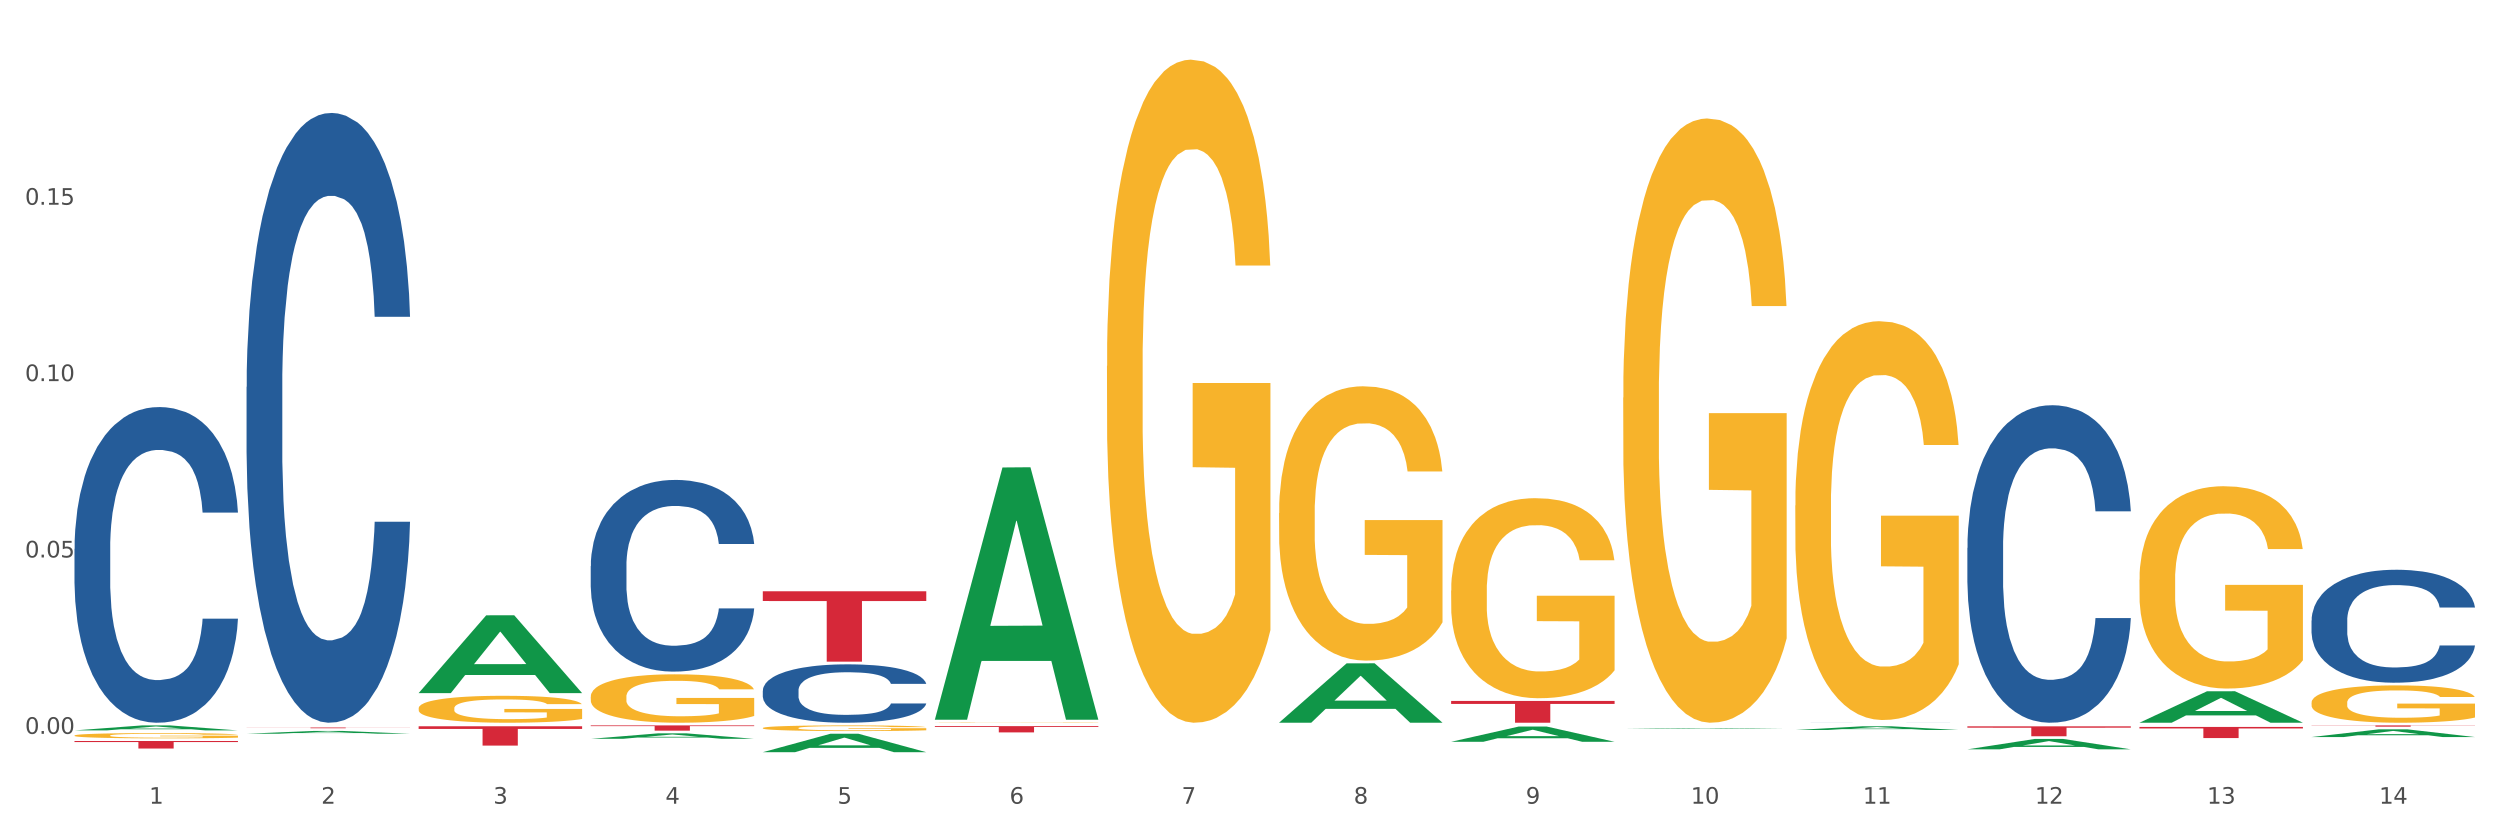<?xml version="1.0" encoding="utf-8" standalone="no"?>
<!DOCTYPE svg PUBLIC "-//W3C//DTD SVG 1.1//EN"
  "http://www.w3.org/Graphics/SVG/1.1/DTD/svg11.dtd">
<svg xmlns:xlink="http://www.w3.org/1999/xlink" width="1080pt" height="360pt" viewBox="0 0 1080 360" xmlns="http://www.w3.org/2000/svg" version="1.1">
 <rect x="0" y="0" width="1080" height="360" fill="#333333" stroke="none"/>
 <defs>
  <style type="text/css">*{stroke-linejoin: round; stroke-linecap: butt}</style>
 </defs>
 <g id="figure_1">
  <g id="patch_1">
   <path d="M 0 360 
L 1080 360 
L 1080 0 
L 0 0 
z
" style="fill: #ffffff; stroke: #ffffff; stroke-linejoin: miter"/>
  </g>
  <g id="axes_1">
   <g id="matplotlib.axis_1">
    <g id="xtick_1">
     <g id="text_1">
      <!-- 1 -->
      <g style="fill: #4d4d4d" transform="translate(64.432 347.204) scale(0.096 -0.096)">
       <defs>
        <path id="DejaVuSans-31" d="M 794 531 
L 1825 531 
L 1825 4091 
L 703 3866 
L 703 4441 
L 1819 4666 
L 2450 4666 
L 2450 531 
L 3481 531 
L 3481 0 
L 794 0 
L 794 531 
z
" transform="scale(0.016)"/>
       </defs>
       <use xlink:href="#DejaVuSans-31"/>
      </g>
     </g>
    </g>
    <g id="xtick_2">
     <g id="text_2">
      <!-- 2 -->
      <g style="fill: #4d4d4d" transform="translate(138.771 347.204) scale(0.096 -0.096)">
       <defs>
        <path id="DejaVuSans-32" d="M 1228 531 
L 3431 531 
L 3431 0 
L 469 0 
L 469 531 
Q 828 903 1448 1529 
Q 2069 2156 2228 2338 
Q 2531 2678 2651 2914 
Q 2772 3150 2772 3378 
Q 2772 3750 2511 3984 
Q 2250 4219 1831 4219 
Q 1534 4219 1204 4116 
Q 875 4013 500 3803 
L 500 4441 
Q 881 4594 1212 4672 
Q 1544 4750 1819 4750 
Q 2544 4750 2975 4387 
Q 3406 4025 3406 3419 
Q 3406 3131 3298 2873 
Q 3191 2616 2906 2266 
Q 2828 2175 2409 1742 
Q 1991 1309 1228 531 
z
" transform="scale(0.016)"/>
       </defs>
       <use xlink:href="#DejaVuSans-32"/>
      </g>
     </g>
    </g>
    <g id="xtick_3">
     <g id="text_3">
      <!-- 3 -->
      <g style="fill: #4d4d4d" transform="translate(213.109 347.204) scale(0.096 -0.096)">
       <defs>
        <path id="DejaVuSans-33" d="M 2597 2516 
Q 3050 2419 3304 2112 
Q 3559 1806 3559 1356 
Q 3559 666 3084 287 
Q 2609 -91 1734 -91 
Q 1441 -91 1130 -33 
Q 819 25 488 141 
L 488 750 
Q 750 597 1062 519 
Q 1375 441 1716 441 
Q 2309 441 2620 675 
Q 2931 909 2931 1356 
Q 2931 1769 2642 2001 
Q 2353 2234 1838 2234 
L 1294 2234 
L 1294 2753 
L 1863 2753 
Q 2328 2753 2575 2939 
Q 2822 3125 2822 3475 
Q 2822 3834 2567 4026 
Q 2313 4219 1838 4219 
Q 1578 4219 1281 4162 
Q 984 4106 628 3988 
L 628 4550 
Q 988 4650 1302 4700 
Q 1616 4750 1894 4750 
Q 2613 4750 3031 4423 
Q 3450 4097 3450 3541 
Q 3450 3153 3228 2886 
Q 3006 2619 2597 2516 
z
" transform="scale(0.016)"/>
       </defs>
       <use xlink:href="#DejaVuSans-33"/>
      </g>
     </g>
    </g>
    <g id="xtick_4">
     <g id="text_4">
      <!-- 4 -->
      <g style="fill: #4d4d4d" transform="translate(287.448 347.204) scale(0.096 -0.096)">
       <defs>
        <path id="DejaVuSans-34" d="M 2419 4116 
L 825 1625 
L 2419 1625 
L 2419 4116 
z
M 2253 4666 
L 3047 4666 
L 3047 1625 
L 3713 1625 
L 3713 1100 
L 3047 1100 
L 3047 0 
L 2419 0 
L 2419 1100 
L 313 1100 
L 313 1709 
L 2253 4666 
z
" transform="scale(0.016)"/>
       </defs>
       <use xlink:href="#DejaVuSans-34"/>
      </g>
     </g>
    </g>
    <g id="xtick_5">
     <g id="text_5">
      <!-- 5 -->
      <g style="fill: #4d4d4d" transform="translate(361.787 347.204) scale(0.096 -0.096)">
       <defs>
        <path id="DejaVuSans-35" d="M 691 4666 
L 3169 4666 
L 3169 4134 
L 1269 4134 
L 1269 2991 
Q 1406 3038 1543 3061 
Q 1681 3084 1819 3084 
Q 2600 3084 3056 2656 
Q 3513 2228 3513 1497 
Q 3513 744 3044 326 
Q 2575 -91 1722 -91 
Q 1428 -91 1123 -41 
Q 819 9 494 109 
L 494 744 
Q 775 591 1075 516 
Q 1375 441 1709 441 
Q 2250 441 2565 725 
Q 2881 1009 2881 1497 
Q 2881 1984 2565 2268 
Q 2250 2553 1709 2553 
Q 1456 2553 1204 2497 
Q 953 2441 691 2322 
L 691 4666 
z
" transform="scale(0.016)"/>
       </defs>
       <use xlink:href="#DejaVuSans-35"/>
      </g>
     </g>
    </g>
    <g id="xtick_6">
     <g id="text_6">
      <!-- 6 -->
      <g style="fill: #4d4d4d" transform="translate(436.125 347.204) scale(0.096 -0.096)">
       <defs>
        <path id="DejaVuSans-36" d="M 2113 2584 
Q 1688 2584 1439 2293 
Q 1191 2003 1191 1497 
Q 1191 994 1439 701 
Q 1688 409 2113 409 
Q 2538 409 2786 701 
Q 3034 994 3034 1497 
Q 3034 2003 2786 2293 
Q 2538 2584 2113 2584 
z
M 3366 4563 
L 3366 3988 
Q 3128 4100 2886 4159 
Q 2644 4219 2406 4219 
Q 1781 4219 1451 3797 
Q 1122 3375 1075 2522 
Q 1259 2794 1537 2939 
Q 1816 3084 2150 3084 
Q 2853 3084 3261 2657 
Q 3669 2231 3669 1497 
Q 3669 778 3244 343 
Q 2819 -91 2113 -91 
Q 1303 -91 875 529 
Q 447 1150 447 2328 
Q 447 3434 972 4092 
Q 1497 4750 2381 4750 
Q 2619 4750 2861 4703 
Q 3103 4656 3366 4563 
z
" transform="scale(0.016)"/>
       </defs>
       <use xlink:href="#DejaVuSans-36"/>
      </g>
     </g>
    </g>
    <g id="xtick_7">
     <g id="text_7">
      <!-- 7 -->
      <g style="fill: #4d4d4d" transform="translate(510.464 347.204) scale(0.096 -0.096)">
       <defs>
        <path id="DejaVuSans-37" d="M 525 4666 
L 3525 4666 
L 3525 4397 
L 1831 0 
L 1172 0 
L 2766 4134 
L 525 4134 
L 525 4666 
z
" transform="scale(0.016)"/>
       </defs>
       <use xlink:href="#DejaVuSans-37"/>
      </g>
     </g>
    </g>
    <g id="xtick_8">
     <g id="text_8">
      <!-- 8 -->
      <g style="fill: #4d4d4d" transform="translate(584.803 347.204) scale(0.096 -0.096)">
       <defs>
        <path id="DejaVuSans-38" d="M 2034 2216 
Q 1584 2216 1326 1975 
Q 1069 1734 1069 1313 
Q 1069 891 1326 650 
Q 1584 409 2034 409 
Q 2484 409 2743 651 
Q 3003 894 3003 1313 
Q 3003 1734 2745 1975 
Q 2488 2216 2034 2216 
z
M 1403 2484 
Q 997 2584 770 2862 
Q 544 3141 544 3541 
Q 544 4100 942 4425 
Q 1341 4750 2034 4750 
Q 2731 4750 3128 4425 
Q 3525 4100 3525 3541 
Q 3525 3141 3298 2862 
Q 3072 2584 2669 2484 
Q 3125 2378 3379 2068 
Q 3634 1759 3634 1313 
Q 3634 634 3220 271 
Q 2806 -91 2034 -91 
Q 1263 -91 848 271 
Q 434 634 434 1313 
Q 434 1759 690 2068 
Q 947 2378 1403 2484 
z
M 1172 3481 
Q 1172 3119 1398 2916 
Q 1625 2713 2034 2713 
Q 2441 2713 2670 2916 
Q 2900 3119 2900 3481 
Q 2900 3844 2670 4047 
Q 2441 4250 2034 4250 
Q 1625 4250 1398 4047 
Q 1172 3844 1172 3481 
z
" transform="scale(0.016)"/>
       </defs>
       <use xlink:href="#DejaVuSans-38"/>
      </g>
     </g>
    </g>
    <g id="xtick_9">
     <g id="text_9">
      <!-- 9 -->
      <g style="fill: #4d4d4d" transform="translate(659.142 347.204) scale(0.096 -0.096)">
       <defs>
        <path id="DejaVuSans-39" d="M 703 97 
L 703 672 
Q 941 559 1184 500 
Q 1428 441 1663 441 
Q 2288 441 2617 861 
Q 2947 1281 2994 2138 
Q 2813 1869 2534 1725 
Q 2256 1581 1919 1581 
Q 1219 1581 811 2004 
Q 403 2428 403 3163 
Q 403 3881 828 4315 
Q 1253 4750 1959 4750 
Q 2769 4750 3195 4129 
Q 3622 3509 3622 2328 
Q 3622 1225 3098 567 
Q 2575 -91 1691 -91 
Q 1453 -91 1209 -44 
Q 966 3 703 97 
z
M 1959 2075 
Q 2384 2075 2632 2365 
Q 2881 2656 2881 3163 
Q 2881 3666 2632 3958 
Q 2384 4250 1959 4250 
Q 1534 4250 1286 3958 
Q 1038 3666 1038 3163 
Q 1038 2656 1286 2365 
Q 1534 2075 1959 2075 
z
" transform="scale(0.016)"/>
       </defs>
       <use xlink:href="#DejaVuSans-39"/>
      </g>
     </g>
    </g>
    <g id="xtick_10">
     <g id="text_10">
      <!-- 10 -->
      <g style="fill: #4d4d4d" transform="translate(730.426 347.204) scale(0.096 -0.096)">
       <defs>
        <path id="DejaVuSans-30" d="M 2034 4250 
Q 1547 4250 1301 3770 
Q 1056 3291 1056 2328 
Q 1056 1369 1301 889 
Q 1547 409 2034 409 
Q 2525 409 2770 889 
Q 3016 1369 3016 2328 
Q 3016 3291 2770 3770 
Q 2525 4250 2034 4250 
z
M 2034 4750 
Q 2819 4750 3233 4129 
Q 3647 3509 3647 2328 
Q 3647 1150 3233 529 
Q 2819 -91 2034 -91 
Q 1250 -91 836 529 
Q 422 1150 422 2328 
Q 422 3509 836 4129 
Q 1250 4750 2034 4750 
z
" transform="scale(0.016)"/>
       </defs>
       <use xlink:href="#DejaVuSans-31"/>
       <use xlink:href="#DejaVuSans-30" transform="translate(63.623 0)"/>
      </g>
     </g>
    </g>
    <g id="xtick_11">
     <g id="text_11">
      <!-- 11 -->
      <g style="fill: #4d4d4d" transform="translate(804.765 347.204) scale(0.096 -0.096)">
       <use xlink:href="#DejaVuSans-31"/>
       <use xlink:href="#DejaVuSans-31" transform="translate(63.623 0)"/>
      </g>
     </g>
    </g>
    <g id="xtick_12">
     <g id="text_12">
      <!-- 12 -->
      <g style="fill: #4d4d4d" transform="translate(879.104 347.204) scale(0.096 -0.096)">
       <use xlink:href="#DejaVuSans-31"/>
       <use xlink:href="#DejaVuSans-32" transform="translate(63.623 0)"/>
      </g>
     </g>
    </g>
    <g id="xtick_13">
     <g id="text_13">
      <!-- 13 -->
      <g style="fill: #4d4d4d" transform="translate(953.442 347.204) scale(0.096 -0.096)">
       <use xlink:href="#DejaVuSans-31"/>
       <use xlink:href="#DejaVuSans-33" transform="translate(63.623 0)"/>
      </g>
     </g>
    </g>
    <g id="xtick_14">
     <g id="text_14">
      <!-- 14 -->
      <g style="fill: #4d4d4d" transform="translate(1027.781 347.204) scale(0.096 -0.096)">
       <use xlink:href="#DejaVuSans-31"/>
       <use xlink:href="#DejaVuSans-34" transform="translate(63.623 0)"/>
      </g>
     </g>
    </g>
    <g id="xtick_15"/>
    <g id="xtick_16"/>
    <g id="xtick_17"/>
    <g id="xtick_18"/>
    <g id="xtick_19"/>
    <g id="xtick_20"/>
    <g id="xtick_21"/>
    <g id="xtick_22"/>
    <g id="xtick_23"/>
    <g id="xtick_24"/>
    <g id="xtick_25"/>
    <g id="xtick_26"/>
    <g id="xtick_27"/>
   </g>
   <g id="matplotlib.axis_2">
    <g id="ytick_1">
     <g id="text_15">
      <!-- 0.00 -->
      <g style="fill: #4d4d4d" transform="translate(10.8 317.02) scale(0.096 -0.096)">
       <defs>
        <path id="DejaVuSans-2e" d="M 684 794 
L 1344 794 
L 1344 0 
L 684 0 
L 684 794 
z
" transform="scale(0.016)"/>
       </defs>
       <use xlink:href="#DejaVuSans-30"/>
       <use xlink:href="#DejaVuSans-2e" transform="translate(63.623 0)"/>
       <use xlink:href="#DejaVuSans-30" transform="translate(95.41 0)"/>
       <use xlink:href="#DejaVuSans-30" transform="translate(159.033 0)"/>
      </g>
     </g>
    </g>
    <g id="ytick_2">
     <g id="text_16">
      <!-- 0.05 -->
      <g style="fill: #4d4d4d" transform="translate(10.8 240.83) scale(0.096 -0.096)">
       <use xlink:href="#DejaVuSans-30"/>
       <use xlink:href="#DejaVuSans-2e" transform="translate(63.623 0)"/>
       <use xlink:href="#DejaVuSans-30" transform="translate(95.41 0)"/>
       <use xlink:href="#DejaVuSans-35" transform="translate(159.033 0)"/>
      </g>
     </g>
    </g>
    <g id="ytick_3">
     <g id="text_17">
      <!-- 0.10 -->
      <g style="fill: #4d4d4d" transform="translate(10.8 164.64) scale(0.096 -0.096)">
       <use xlink:href="#DejaVuSans-30"/>
       <use xlink:href="#DejaVuSans-2e" transform="translate(63.623 0)"/>
       <use xlink:href="#DejaVuSans-31" transform="translate(95.41 0)"/>
       <use xlink:href="#DejaVuSans-30" transform="translate(159.033 0)"/>
      </g>
     </g>
    </g>
    <g id="ytick_4">
     <g id="text_18">
      <!-- 0.15 -->
      <g style="fill: #4d4d4d" transform="translate(10.8 88.449) scale(0.096 -0.096)">
       <use xlink:href="#DejaVuSans-30"/>
       <use xlink:href="#DejaVuSans-2e" transform="translate(63.623 0)"/>
       <use xlink:href="#DejaVuSans-31" transform="translate(95.41 0)"/>
       <use xlink:href="#DejaVuSans-35" transform="translate(159.033 0)"/>
      </g>
     </g>
    </g>
    <g id="ytick_5"/>
    <g id="ytick_6"/>
    <g id="ytick_7"/>
    <g id="ytick_8"/>
   </g>
   <g id="PolyCollection_1">
    <path d="M 32.175 315.536 
L 32.248 315.534 
L 61.37 313.375 
L 73.456 313.373 
L 102.797 315.54 
L 88.818 315.54 
L 82.484 315.036 
L 52.415 315.036 
L 52.197 315.044 
L 46.081 315.54 
L 32.175 315.54 
L 32.175 315.536 
L 56.201 314.734 
L 78.698 314.732 
L 67.559 313.835 
L 67.413 313.831 
L 67.267 313.837 
L 56.128 314.732 
L 56.201 314.734 
L 32.175 315.536 
z
" clip-path="url(#pa5ed0eaa7b)" style="fill: #109648"/>
    <path d="M 924.24 314.027 
L 994.861 314.027 
L 994.861 314.697 
L 967.081 314.701 
L 967.081 318.846 
L 951.852 318.846 
L 951.852 314.701 
L 924.24 314.697 
L 924.24 314.032 
L 924.24 314.027 
z
" clip-path="url(#pa5ed0eaa7b)" style="fill: #d62839"/>
    <path d="M 849.901 313.769 
L 920.523 313.769 
L 920.523 314.365 
L 892.742 314.369 
L 892.742 318.055 
L 877.514 318.055 
L 877.514 314.369 
L 849.901 314.365 
L 849.901 313.773 
L 849.901 313.769 
z
" clip-path="url(#pa5ed0eaa7b)" style="fill: #d62839"/>
    <path d="M 626.885 302.794 
L 697.506 302.794 
L 697.506 304.104 
L 669.726 304.113 
L 669.726 312.223 
L 654.497 312.223 
L 654.497 304.113 
L 626.885 304.104 
L 626.885 302.802 
L 626.885 302.794 
z
" clip-path="url(#pa5ed0eaa7b)" style="fill: #d62839"/>
    <path d="M 403.869 313.676 
L 474.49 313.676 
L 474.49 314.055 
L 446.71 314.058 
L 446.71 316.403 
L 431.481 316.403 
L 431.481 314.058 
L 403.869 314.055 
L 403.869 313.679 
L 403.869 313.676 
z
" clip-path="url(#pa5ed0eaa7b)" style="fill: #d62839"/>
    <path d="M 329.53 255.414 
L 400.152 255.414 
L 400.152 259.643 
L 372.371 259.671 
L 372.371 285.844 
L 357.143 285.844 
L 357.143 259.671 
L 329.53 259.643 
L 329.53 255.442 
L 329.53 255.414 
z
" clip-path="url(#pa5ed0eaa7b)" style="fill: #d62839"/>
    <path d="M 255.191 313.373 
L 325.813 313.373 
L 325.813 313.689 
L 298.033 313.691 
L 298.033 315.644 
L 282.804 315.644 
L 282.804 313.691 
L 255.191 313.689 
L 255.191 313.375 
L 255.191 313.373 
z
" clip-path="url(#pa5ed0eaa7b)" style="fill: #d62839"/>
    <path d="M 180.852 313.738 
L 251.474 313.738 
L 251.474 314.9 
L 223.694 314.908 
L 223.694 322.099 
L 208.465 322.099 
L 208.465 314.908 
L 180.852 314.9 
L 180.852 313.746 
L 180.852 313.738 
z
" clip-path="url(#pa5ed0eaa7b)" style="fill: #d62839"/>
    <path d="M 106.514 314.281 
L 177.135 314.281 
L 177.135 314.326 
L 149.355 314.326 
L 149.355 314.604 
L 134.126 314.604 
L 134.126 314.326 
L 106.514 314.326 
L 106.514 314.281 
L 106.514 314.281 
z
" clip-path="url(#pa5ed0eaa7b)" style="fill: #d62839"/>
    <path d="M 32.175 320.124 
L 102.797 320.124 
L 102.797 320.573 
L 75.017 320.576 
L 75.017 323.358 
L 59.788 323.358 
L 59.788 320.576 
L 32.175 320.573 
L 32.175 320.127 
L 32.175 320.124 
z
" clip-path="url(#pa5ed0eaa7b)" style="fill: #d62839"/>
    <path d="M 32.175 237.124 
L 32.258 236.999 
L 32.258 233.512 
L 32.509 228.78 
L 33.427 220.062 
L 34.596 213.461 
L 36.599 205.739 
L 37.684 202.501 
L 39.104 198.89 
L 42.025 193.036 
L 45.364 188.054 
L 47.702 185.314 
L 49.455 183.571 
L 53.378 180.457 
L 55.632 179.087 
L 57.969 177.967 
L 59.973 177.219 
L 63.312 176.347 
L 65.983 175.974 
L 69.072 175.849 
L 71.66 175.974 
L 75.082 176.472 
L 80.091 177.967 
L 82.011 178.838 
L 84.599 180.333 
L 87.27 182.325 
L 89.44 184.318 
L 91.945 187.183 
L 94.533 190.919 
L 97.037 195.651 
L 98.79 200.01 
L 100.209 204.618 
L 101.461 210.223 
L 102.379 216.325 
L 102.797 221.432 
L 87.52 221.432 
L 87.103 216.824 
L 86.268 211.842 
L 85.434 208.479 
L 84.515 205.739 
L 83.096 202.626 
L 81.844 200.633 
L 79.757 198.267 
L 77.837 196.772 
L 76.251 195.901 
L 74.331 195.153 
L 70.241 194.406 
L 67.319 194.406 
L 65.482 194.655 
L 63.229 195.278 
L 61.309 196.15 
L 59.055 197.644 
L 57.302 199.263 
L 55.549 201.38 
L 54.547 202.875 
L 53.044 205.615 
L 52.043 207.857 
L 50.707 211.717 
L 49.956 214.457 
L 48.62 221.556 
L 48.036 226.787 
L 47.785 230.399 
L 47.618 234.384 
L 47.618 253.812 
L 48.119 262.53 
L 48.537 266.267 
L 49.204 270.501 
L 50.457 275.981 
L 52.293 281.336 
L 54.213 285.197 
L 55.799 287.563 
L 57.302 289.307 
L 58.804 290.677 
L 60.641 291.922 
L 62.143 292.669 
L 64.397 293.417 
L 67.069 293.79 
L 69.155 293.79 
L 73.413 293.168 
L 75.333 292.545 
L 77.169 291.673 
L 79.173 290.303 
L 80.759 288.809 
L 81.677 287.688 
L 83.18 285.322 
L 84.348 282.831 
L 85.35 279.966 
L 86.018 277.475 
L 86.769 273.739 
L 87.353 269.505 
L 87.52 267.263 
L 102.797 267.263 
L 102.463 271.746 
L 101.879 276.105 
L 100.71 281.959 
L 99.792 285.322 
L 98.372 289.431 
L 96.87 292.919 
L 94.783 296.779 
L 92.863 299.644 
L 90.86 302.135 
L 88.689 304.376 
L 84.766 307.49 
L 83.347 308.362 
L 80.341 309.856 
L 78.004 310.728 
L 74.581 311.6 
L 71.075 312.098 
L 67.402 312.223 
L 64.147 311.973 
L 60.557 311.226 
L 58.303 310.479 
L 55.799 309.358 
L 52.877 307.615 
L 50.123 305.497 
L 47.535 303.006 
L 45.114 300.142 
L 42.86 296.904 
L 39.938 291.549 
L 37.768 286.318 
L 36.182 281.461 
L 35.097 277.351 
L 34.011 272.12 
L 33.427 268.508 
L 32.509 259.79 
L 32.175 251.695 
L 32.175 237.124 
z
" clip-path="url(#pa5ed0eaa7b)" style="fill: #255c99"/>
    <path d="M 106.514 167.156 
L 106.597 166.915 
L 106.597 160.179 
L 106.848 151.037 
L 107.766 134.197 
L 108.935 121.447 
L 110.938 106.531 
L 112.023 100.276 
L 113.442 93.3 
L 116.364 81.992 
L 119.703 72.37 
L 122.04 67.077 
L 123.794 63.709 
L 127.717 57.694 
L 129.971 55.048 
L 132.308 52.883 
L 134.312 51.44 
L 137.651 49.755 
L 140.322 49.034 
L 143.411 48.793 
L 145.998 49.034 
L 149.421 49.996 
L 154.43 52.883 
L 156.35 54.567 
L 158.937 57.454 
L 161.609 61.303 
L 163.779 65.152 
L 166.283 70.685 
L 168.871 77.903 
L 171.376 87.045 
L 173.129 95.465 
L 174.548 104.366 
L 175.8 115.192 
L 176.718 126.98 
L 177.135 136.844 
L 161.859 136.844 
L 161.442 127.942 
L 160.607 118.319 
L 159.772 111.824 
L 158.854 106.531 
L 157.435 100.517 
L 156.183 96.668 
L 154.096 92.097 
L 152.176 89.21 
L 150.59 87.526 
L 148.67 86.082 
L 144.579 84.639 
L 141.658 84.639 
L 139.821 85.12 
L 137.567 86.323 
L 135.647 88.007 
L 133.393 90.894 
L 131.64 94.021 
L 129.887 98.111 
L 128.886 100.998 
L 127.383 106.291 
L 126.381 110.621 
L 125.046 118.079 
L 124.294 123.371 
L 122.959 137.084 
L 122.374 147.188 
L 122.124 154.165 
L 121.957 161.863 
L 121.957 199.393 
L 122.458 216.233 
L 122.875 223.45 
L 123.543 231.63 
L 124.795 242.215 
L 126.632 252.56 
L 128.552 260.018 
L 130.138 264.589 
L 131.64 267.957 
L 133.143 270.603 
L 134.979 273.009 
L 136.482 274.452 
L 138.736 275.896 
L 141.407 276.617 
L 143.494 276.617 
L 147.751 275.415 
L 149.671 274.212 
L 151.508 272.528 
L 153.511 269.881 
L 155.097 266.994 
L 156.016 264.829 
L 157.518 260.258 
L 158.687 255.447 
L 159.689 249.914 
L 160.357 245.102 
L 161.108 237.885 
L 161.692 229.705 
L 161.859 225.375 
L 177.135 225.375 
L 176.802 234.036 
L 176.217 242.456 
L 175.049 253.763 
L 174.13 260.258 
L 172.711 268.197 
L 171.209 274.933 
L 169.122 282.391 
L 167.202 287.925 
L 165.198 292.736 
L 163.028 297.066 
L 159.104 303.081 
L 157.685 304.765 
L 154.68 307.652 
L 152.343 309.336 
L 148.92 311.02 
L 145.414 311.982 
L 141.741 312.223 
L 138.486 311.741 
L 134.896 310.298 
L 132.642 308.855 
L 130.138 306.689 
L 127.216 303.321 
L 124.461 299.232 
L 121.874 294.42 
L 119.453 288.887 
L 117.199 282.632 
L 114.277 272.287 
L 112.107 262.183 
L 110.521 252.801 
L 109.435 244.862 
L 108.35 234.757 
L 107.766 227.781 
L 106.848 210.941 
L 106.514 195.303 
L 106.514 167.156 
z
" clip-path="url(#pa5ed0eaa7b)" style="fill: #255c99"/>
    <path d="M 255.191 244.536 
L 255.275 244.461 
L 255.275 242.343 
L 255.525 239.468 
L 256.443 234.174 
L 257.612 230.165 
L 259.615 225.475 
L 260.701 223.509 
L 262.12 221.315 
L 265.041 217.76 
L 268.381 214.734 
L 270.718 213.07 
L 272.471 212.011 
L 276.394 210.121 
L 278.648 209.288 
L 280.986 208.608 
L 282.989 208.154 
L 286.328 207.624 
L 288.999 207.398 
L 292.088 207.322 
L 294.676 207.398 
L 298.098 207.7 
L 303.107 208.608 
L 305.027 209.137 
L 307.615 210.045 
L 310.286 211.255 
L 312.457 212.465 
L 314.961 214.205 
L 317.549 216.474 
L 320.053 219.348 
L 321.806 221.996 
L 323.225 224.794 
L 324.477 228.198 
L 325.396 231.905 
L 325.813 235.006 
L 310.537 235.006 
L 310.119 232.207 
L 309.284 229.182 
L 308.45 227.139 
L 307.531 225.475 
L 306.112 223.584 
L 304.86 222.374 
L 302.773 220.937 
L 300.853 220.029 
L 299.267 219.5 
L 297.347 219.046 
L 293.257 218.592 
L 290.335 218.592 
L 288.499 218.743 
L 286.245 219.122 
L 284.325 219.651 
L 282.071 220.559 
L 280.318 221.542 
L 278.565 222.828 
L 277.563 223.736 
L 276.06 225.4 
L 275.059 226.761 
L 273.723 229.106 
L 272.972 230.77 
L 271.636 235.081 
L 271.052 238.258 
L 270.801 240.452 
L 270.634 242.872 
L 270.634 254.672 
L 271.135 259.967 
L 271.553 262.236 
L 272.22 264.807 
L 273.473 268.136 
L 275.309 271.388 
L 277.229 273.733 
L 278.815 275.17 
L 280.318 276.229 
L 281.82 277.061 
L 283.657 277.817 
L 285.159 278.271 
L 287.413 278.725 
L 290.085 278.952 
L 292.172 278.952 
L 296.429 278.574 
L 298.349 278.196 
L 300.185 277.666 
L 302.189 276.834 
L 303.775 275.926 
L 304.693 275.246 
L 306.196 273.808 
L 307.364 272.296 
L 308.366 270.556 
L 309.034 269.043 
L 309.785 266.774 
L 310.37 264.202 
L 310.537 262.841 
L 325.813 262.841 
L 325.479 265.564 
L 324.895 268.211 
L 323.726 271.766 
L 322.808 273.808 
L 321.389 276.305 
L 319.886 278.422 
L 317.799 280.767 
L 315.879 282.507 
L 313.876 284.02 
L 311.705 285.381 
L 307.782 287.272 
L 306.363 287.802 
L 303.358 288.709 
L 301.02 289.239 
L 297.598 289.768 
L 294.092 290.071 
L 290.419 290.146 
L 287.163 289.995 
L 283.573 289.541 
L 281.32 289.088 
L 278.815 288.407 
L 275.893 287.348 
L 273.139 286.062 
L 270.551 284.549 
L 268.13 282.809 
L 265.876 280.843 
L 262.955 277.59 
L 260.784 274.414 
L 259.198 271.464 
L 258.113 268.968 
L 257.028 265.791 
L 256.443 263.597 
L 255.525 258.302 
L 255.191 253.386 
L 255.191 244.536 
z
" clip-path="url(#pa5ed0eaa7b)" style="fill: #255c99"/>
    <path d="M 998.578 313.373 
L 1069.2 313.373 
L 1069.2 313.447 
L 1041.42 313.448 
L 1041.42 313.908 
L 1026.191 313.908 
L 1026.191 313.448 
L 998.578 313.447 
L 998.578 313.374 
L 998.578 313.373 
z
" clip-path="url(#pa5ed0eaa7b)" style="fill: #d62839"/>
    <path d="M 329.53 298.33 
L 329.613 298.307 
L 329.613 297.662 
L 329.864 296.786 
L 330.782 295.173 
L 331.951 293.952 
L 333.954 292.524 
L 335.039 291.925 
L 336.458 291.257 
L 339.38 290.174 
L 342.719 289.252 
L 345.057 288.745 
L 346.81 288.423 
L 350.733 287.847 
L 352.987 287.593 
L 355.324 287.386 
L 357.328 287.248 
L 360.667 287.086 
L 363.338 287.017 
L 366.427 286.994 
L 369.015 287.017 
L 372.437 287.109 
L 377.446 287.386 
L 379.366 287.547 
L 381.954 287.824 
L 384.625 288.192 
L 386.795 288.561 
L 389.3 289.091 
L 391.887 289.782 
L 394.392 290.658 
L 396.145 291.464 
L 397.564 292.316 
L 398.816 293.353 
L 399.734 294.482 
L 400.152 295.427 
L 384.875 295.427 
L 384.458 294.574 
L 383.623 293.653 
L 382.788 293.031 
L 381.87 292.524 
L 380.451 291.948 
L 379.199 291.579 
L 377.112 291.141 
L 375.192 290.865 
L 373.606 290.704 
L 371.686 290.565 
L 367.595 290.427 
L 364.674 290.427 
L 362.837 290.473 
L 360.583 290.588 
L 358.663 290.75 
L 356.41 291.026 
L 354.656 291.326 
L 352.903 291.717 
L 351.902 291.994 
L 350.399 292.501 
L 349.397 292.915 
L 348.062 293.63 
L 347.31 294.137 
L 345.975 295.45 
L 345.391 296.417 
L 345.14 297.086 
L 344.973 297.823 
L 344.973 301.417 
L 345.474 303.03 
L 345.891 303.721 
L 346.559 304.504 
L 347.811 305.518 
L 349.648 306.509 
L 351.568 307.223 
L 353.154 307.661 
L 354.656 307.983 
L 356.159 308.237 
L 357.996 308.467 
L 359.498 308.605 
L 361.752 308.744 
L 364.423 308.813 
L 366.51 308.813 
L 370.768 308.698 
L 372.688 308.582 
L 374.524 308.421 
L 376.528 308.168 
L 378.114 307.891 
L 379.032 307.684 
L 380.534 307.246 
L 381.703 306.785 
L 382.705 306.255 
L 383.373 305.795 
L 384.124 305.103 
L 384.708 304.32 
L 384.875 303.905 
L 400.152 303.905 
L 399.818 304.735 
L 399.233 305.541 
L 398.065 306.624 
L 397.146 307.246 
L 395.727 308.006 
L 394.225 308.651 
L 392.138 309.366 
L 390.218 309.896 
L 388.214 310.356 
L 386.044 310.771 
L 382.121 311.347 
L 380.701 311.508 
L 377.696 311.785 
L 375.359 311.946 
L 371.936 312.107 
L 368.43 312.2 
L 364.757 312.223 
L 361.502 312.176 
L 357.912 312.038 
L 355.658 311.9 
L 353.154 311.693 
L 350.232 311.37 
L 347.477 310.978 
L 344.89 310.518 
L 342.469 309.988 
L 340.215 309.389 
L 337.293 308.398 
L 335.123 307.43 
L 333.537 306.532 
L 332.452 305.771 
L 331.366 304.804 
L 330.782 304.136 
L 329.864 302.523 
L 329.53 301.025 
L 329.53 298.33 
z
" clip-path="url(#pa5ed0eaa7b)" style="fill: #255c99"/>
    <path d="M 849.901 236.685 
L 849.984 236.56 
L 849.984 233.052 
L 850.235 228.292 
L 851.153 219.523 
L 852.322 212.884 
L 854.325 205.117 
L 855.41 201.86 
L 856.829 198.227 
L 859.751 192.34 
L 863.09 187.329 
L 865.428 184.573 
L 867.181 182.819 
L 871.104 179.688 
L 873.358 178.31 
L 875.695 177.182 
L 877.699 176.431 
L 881.038 175.554 
L 883.709 175.178 
L 886.798 175.053 
L 889.386 175.178 
L 892.808 175.679 
L 897.817 177.182 
L 899.737 178.059 
L 902.325 179.562 
L 904.996 181.567 
L 907.166 183.571 
L 909.671 186.452 
L 912.258 190.21 
L 914.763 194.97 
L 916.516 199.355 
L 917.935 203.99 
L 919.187 209.627 
L 920.105 215.765 
L 920.523 220.901 
L 905.246 220.901 
L 904.829 216.266 
L 903.994 211.255 
L 903.159 207.873 
L 902.241 205.117 
L 900.822 201.985 
L 899.57 199.981 
L 897.483 197.601 
L 895.563 196.098 
L 893.977 195.221 
L 892.057 194.469 
L 887.966 193.718 
L 885.045 193.718 
L 883.208 193.968 
L 880.954 194.595 
L 879.034 195.471 
L 876.78 196.975 
L 875.027 198.603 
L 873.274 200.733 
L 872.273 202.236 
L 870.77 204.992 
L 869.768 207.247 
L 868.433 211.13 
L 867.681 213.886 
L 866.346 221.026 
L 865.761 226.288 
L 865.511 229.921 
L 865.344 233.929 
L 865.344 253.471 
L 865.845 262.24 
L 866.262 265.998 
L 866.93 270.257 
L 868.182 275.769 
L 870.019 281.156 
L 871.939 285.039 
L 873.525 287.419 
L 875.027 289.173 
L 876.53 290.551 
L 878.367 291.804 
L 879.869 292.555 
L 882.123 293.307 
L 884.794 293.683 
L 886.881 293.683 
L 891.139 293.056 
L 893.059 292.43 
L 894.895 291.553 
L 896.899 290.175 
L 898.485 288.672 
L 899.403 287.544 
L 900.905 285.164 
L 902.074 282.659 
L 903.076 279.778 
L 903.744 277.272 
L 904.495 273.514 
L 905.079 269.255 
L 905.246 267 
L 920.523 267 
L 920.189 271.51 
L 919.604 275.894 
L 918.436 281.782 
L 917.517 285.164 
L 916.098 289.298 
L 914.596 292.806 
L 912.509 296.689 
L 910.589 299.57 
L 908.585 302.076 
L 906.415 304.331 
L 902.491 307.462 
L 901.072 308.339 
L 898.067 309.842 
L 895.73 310.719 
L 892.307 311.596 
L 888.801 312.097 
L 885.128 312.223 
L 881.873 311.972 
L 878.283 311.22 
L 876.029 310.469 
L 873.525 309.341 
L 870.603 307.588 
L 867.848 305.458 
L 865.261 302.953 
L 862.84 300.071 
L 860.586 296.814 
L 857.664 291.428 
L 855.494 286.167 
L 853.908 281.281 
L 852.823 277.147 
L 851.737 271.886 
L 851.153 268.253 
L 850.235 259.484 
L 849.901 251.342 
L 849.901 236.685 
z
" clip-path="url(#pa5ed0eaa7b)" style="fill: #255c99"/>
    <path d="M 998.578 268.059 
L 998.662 268.014 
L 998.662 266.766 
L 998.912 265.072 
L 999.83 261.952 
L 1000.999 259.59 
L 1003.003 256.827 
L 1004.088 255.668 
L 1005.507 254.375 
L 1008.429 252.28 
L 1011.768 250.497 
L 1014.105 249.517 
L 1015.858 248.893 
L 1019.781 247.778 
L 1022.035 247.288 
L 1024.373 246.887 
L 1026.376 246.62 
L 1029.715 246.308 
L 1032.387 246.174 
L 1035.475 246.129 
L 1038.063 246.174 
L 1041.486 246.352 
L 1046.494 246.887 
L 1048.414 247.199 
L 1051.002 247.734 
L 1053.673 248.447 
L 1055.844 249.16 
L 1058.348 250.185 
L 1060.936 251.522 
L 1063.44 253.216 
L 1065.193 254.776 
L 1066.612 256.425 
L 1067.864 258.431 
L 1068.783 260.615 
L 1069.2 262.443 
L 1053.924 262.443 
L 1053.506 260.794 
L 1052.671 259.011 
L 1051.837 257.807 
L 1050.918 256.827 
L 1049.499 255.712 
L 1048.247 254.999 
L 1046.16 254.152 
L 1044.24 253.617 
L 1042.654 253.305 
L 1040.734 253.038 
L 1036.644 252.77 
L 1033.722 252.77 
L 1031.886 252.86 
L 1029.632 253.083 
L 1027.712 253.395 
L 1025.458 253.929 
L 1023.705 254.509 
L 1021.952 255.267 
L 1020.95 255.801 
L 1019.448 256.782 
L 1018.446 257.584 
L 1017.11 258.966 
L 1016.359 259.947 
L 1015.023 262.487 
L 1014.439 264.359 
L 1014.188 265.652 
L 1014.022 267.078 
L 1014.022 274.032 
L 1014.522 277.152 
L 1014.94 278.489 
L 1015.608 280.004 
L 1016.86 281.965 
L 1018.696 283.882 
L 1020.616 285.264 
L 1022.202 286.111 
L 1023.705 286.735 
L 1025.207 287.225 
L 1027.044 287.671 
L 1028.547 287.938 
L 1030.8 288.206 
L 1033.472 288.339 
L 1035.559 288.339 
L 1039.816 288.116 
L 1041.736 287.894 
L 1043.572 287.582 
L 1045.576 287.091 
L 1047.162 286.556 
L 1048.08 286.155 
L 1049.583 285.308 
L 1050.752 284.417 
L 1051.753 283.392 
L 1052.421 282.5 
L 1053.172 281.163 
L 1053.757 279.648 
L 1053.924 278.845 
L 1069.2 278.845 
L 1068.866 280.45 
L 1068.282 282.01 
L 1067.113 284.105 
L 1066.195 285.308 
L 1064.776 286.779 
L 1063.273 288.027 
L 1061.186 289.409 
L 1059.266 290.434 
L 1057.263 291.326 
L 1055.092 292.128 
L 1051.169 293.242 
L 1049.75 293.554 
L 1046.745 294.089 
L 1044.407 294.401 
L 1040.985 294.713 
L 1037.479 294.891 
L 1033.806 294.936 
L 1030.55 294.847 
L 1026.96 294.579 
L 1024.707 294.312 
L 1022.202 293.911 
L 1019.281 293.287 
L 1016.526 292.529 
L 1013.938 291.638 
L 1011.517 290.612 
L 1009.263 289.454 
L 1006.342 287.537 
L 1004.171 285.665 
L 1002.585 283.927 
L 1001.5 282.456 
L 1000.415 280.584 
L 999.83 279.291 
L 998.912 276.171 
L 998.578 273.274 
L 998.578 268.059 
z
" clip-path="url(#pa5ed0eaa7b)" style="fill: #255c99"/>
    <path d="M 998.578 303.543 
L 998.662 303.528 
L 998.662 302.998 
L 998.828 302.541 
L 999.662 301.436 
L 1000.913 300.522 
L 1001.83 300.036 
L 1002.747 299.638 
L 1003.831 299.24 
L 1005.165 298.827 
L 1007.583 298.223 
L 1009.084 297.914 
L 1010.918 297.589 
L 1014.253 297.118 
L 1016.671 296.853 
L 1019.173 296.632 
L 1023.258 296.366 
L 1025.926 296.248 
L 1028.761 296.16 
L 1032.18 296.101 
L 1034.765 296.086 
L 1040.434 296.131 
L 1045.27 296.263 
L 1047.605 296.366 
L 1050.607 296.543 
L 1052.191 296.661 
L 1054.775 296.897 
L 1057.444 297.206 
L 1059.278 297.472 
L 1062.029 297.973 
L 1064.114 298.474 
L 1066.032 299.093 
L 1067.032 299.52 
L 1067.783 299.918 
L 1068.45 300.375 
L 1069.117 301.097 
L 1054.108 301.097 
L 1053.525 300.581 
L 1052.608 300.095 
L 1051.274 299.623 
L 1050.106 299.328 
L 1048.105 298.96 
L 1046.271 298.724 
L 1044.353 298.547 
L 1042.019 298.4 
L 1040.184 298.326 
L 1037.599 298.267 
L 1032.513 298.282 
L 1029.095 298.4 
L 1026.76 298.547 
L 1025.259 298.68 
L 1023.925 298.827 
L 1022.425 299.034 
L 1020.674 299.343 
L 1019.423 299.623 
L 1018.172 299.977 
L 1017.172 300.33 
L 1016.255 300.743 
L 1015.504 301.185 
L 1014.92 301.642 
L 1014.42 302.202 
L 1014.003 303.13 
L 1014.003 305.149 
L 1014.17 305.606 
L 1014.587 306.21 
L 1015.087 306.667 
L 1015.921 307.212 
L 1016.671 307.581 
L 1018.089 308.111 
L 1019.673 308.553 
L 1020.924 308.833 
L 1022.174 309.069 
L 1024.342 309.393 
L 1026.76 309.658 
L 1028.845 309.821 
L 1031.68 309.968 
L 1033.597 310.027 
L 1035.265 310.056 
L 1039.35 310.056 
L 1042.269 310.012 
L 1045.52 309.909 
L 1048.022 309.776 
L 1050.106 309.614 
L 1052.441 309.349 
L 1053.942 309.098 
L 1053.942 306.019 
L 1035.598 306.004 
L 1035.598 303.956 
L 1069.2 303.956 
L 1069.2 309.968 
L 1067.783 310.277 
L 1066.198 310.557 
L 1064.531 310.808 
L 1062.029 311.117 
L 1059.028 311.412 
L 1056.36 311.618 
L 1053.525 311.795 
L 1050.19 311.957 
L 1045.854 312.105 
L 1043.186 312.164 
L 1039.851 312.208 
L 1035.932 312.223 
L 1032.513 312.193 
L 1029.178 312.119 
L 1025.676 311.987 
L 1022.258 311.795 
L 1019.673 311.604 
L 1017.088 311.368 
L 1014.337 311.058 
L 1012.169 310.764 
L 1010.501 310.498 
L 1008.667 310.159 
L 1006.666 309.717 
L 1005.165 309.32 
L 1003.831 308.907 
L 1002.414 308.376 
L 1001.413 307.92 
L 1000.413 307.345 
L 999.829 306.918 
L 999.162 306.254 
L 998.662 305.326 
L 998.578 303.543 
z
" clip-path="url(#pa5ed0eaa7b)" style="fill: #f7b32b"/>
    <path d="M 924.24 250.438 
L 924.323 250.358 
L 924.323 247.484 
L 924.49 245.009 
L 925.323 239.022 
L 926.574 234.072 
L 927.491 231.438 
L 928.408 229.282 
L 929.492 227.126 
L 930.826 224.891 
L 933.244 221.618 
L 934.745 219.941 
L 936.58 218.185 
L 939.915 215.63 
L 942.333 214.193 
L 944.834 212.996 
L 948.92 211.559 
L 951.588 210.92 
L 954.423 210.441 
L 957.841 210.122 
L 960.426 210.042 
L 966.096 210.281 
L 970.932 211 
L 973.266 211.559 
L 976.268 212.517 
L 977.852 213.156 
L 980.437 214.433 
L 983.105 216.109 
L 984.939 217.546 
L 987.691 220.261 
L 989.775 222.975 
L 991.693 226.328 
L 992.693 228.643 
L 993.444 230.799 
L 994.111 233.274 
L 994.778 237.186 
L 979.77 237.186 
L 979.186 234.391 
L 978.269 231.757 
L 976.935 229.202 
L 975.768 227.605 
L 973.766 225.61 
L 971.932 224.332 
L 970.014 223.374 
L 967.68 222.576 
L 965.845 222.177 
L 963.261 221.857 
L 958.175 221.937 
L 954.756 222.576 
L 952.422 223.374 
L 950.921 224.093 
L 949.587 224.891 
L 948.086 226.009 
L 946.335 227.685 
L 945.084 229.202 
L 943.834 231.118 
L 942.833 233.034 
L 941.916 235.27 
L 941.165 237.665 
L 940.582 240.139 
L 940.081 243.173 
L 939.665 248.203 
L 939.665 259.14 
L 939.831 261.615 
L 940.248 264.888 
L 940.749 267.363 
L 941.582 270.317 
L 942.333 272.313 
L 943.75 275.187 
L 945.334 277.582 
L 946.585 279.098 
L 947.836 280.376 
L 950.004 282.132 
L 952.422 283.569 
L 954.506 284.447 
L 957.341 285.246 
L 959.259 285.565 
L 960.926 285.725 
L 965.012 285.725 
L 967.93 285.485 
L 971.182 284.926 
L 973.683 284.208 
L 975.768 283.33 
L 978.102 281.893 
L 979.603 280.535 
L 979.603 263.85 
L 961.26 263.77 
L 961.26 252.673 
L 994.861 252.673 
L 994.861 285.246 
L 993.444 286.922 
L 991.86 288.439 
L 990.192 289.796 
L 987.691 291.473 
L 984.689 293.069 
L 982.021 294.187 
L 979.186 295.145 
L 975.851 296.023 
L 971.515 296.822 
L 968.847 297.141 
L 965.512 297.38 
L 961.593 297.46 
L 958.175 297.301 
L 954.84 296.901 
L 951.338 296.183 
L 947.919 295.145 
L 945.334 294.107 
L 942.75 292.83 
L 939.998 291.153 
L 937.83 289.557 
L 936.163 288.12 
L 934.328 286.284 
L 932.327 283.888 
L 930.826 281.733 
L 929.492 279.498 
L 928.075 276.624 
L 927.074 274.149 
L 926.074 271.035 
L 925.49 268.72 
L 924.823 265.127 
L 924.323 260.098 
L 924.24 250.438 
z
" clip-path="url(#pa5ed0eaa7b)" style="fill: #f7b32b"/>
    <path d="M 775.562 218.371 
L 775.645 218.213 
L 775.645 212.549 
L 775.812 207.671 
L 776.646 195.869 
L 777.897 186.113 
L 778.814 180.92 
L 779.731 176.672 
L 780.815 172.423 
L 782.149 168.017 
L 784.567 161.566 
L 786.068 158.261 
L 787.902 154.8 
L 791.237 149.764 
L 793.655 146.932 
L 796.157 144.572 
L 800.242 141.739 
L 802.91 140.48 
L 805.745 139.536 
L 809.164 138.907 
L 811.748 138.749 
L 817.418 139.221 
L 822.254 140.638 
L 824.589 141.739 
L 827.59 143.627 
L 829.175 144.886 
L 831.759 147.404 
L 834.427 150.708 
L 836.262 153.541 
L 839.013 158.891 
L 841.098 164.241 
L 843.015 170.85 
L 844.016 175.413 
L 844.766 179.662 
L 845.433 184.54 
L 846.1 192.25 
L 831.092 192.25 
L 830.509 186.743 
L 829.592 181.55 
L 828.257 176.514 
L 827.09 173.367 
L 825.089 169.434 
L 823.255 166.916 
L 821.337 165.028 
L 819.002 163.454 
L 817.168 162.667 
L 814.583 162.038 
L 809.497 162.195 
L 806.079 163.454 
L 803.744 165.028 
L 802.243 166.444 
L 800.909 168.017 
L 799.408 170.22 
L 797.657 173.525 
L 796.407 176.514 
L 795.156 180.291 
L 794.156 184.067 
L 793.238 188.473 
L 792.488 193.194 
L 791.904 198.072 
L 791.404 204.052 
L 790.987 213.965 
L 790.987 235.522 
L 791.154 240.4 
L 791.571 246.852 
L 792.071 251.73 
L 792.905 257.552 
L 793.655 261.486 
L 795.073 267.151 
L 796.657 271.871 
L 797.908 274.861 
L 799.158 277.379 
L 801.326 280.84 
L 803.744 283.673 
L 805.829 285.404 
L 808.663 286.977 
L 810.581 287.607 
L 812.249 287.921 
L 816.334 287.921 
L 819.253 287.449 
L 822.504 286.348 
L 825.006 284.932 
L 827.09 283.201 
L 829.425 280.368 
L 830.926 277.693 
L 830.926 244.806 
L 812.582 244.649 
L 812.582 222.777 
L 846.184 222.777 
L 846.184 286.977 
L 844.766 290.282 
L 843.182 293.272 
L 841.515 295.947 
L 839.013 299.251 
L 836.012 302.398 
L 833.344 304.601 
L 830.509 306.489 
L 827.174 308.22 
L 822.838 309.794 
L 820.17 310.423 
L 816.835 310.895 
L 812.916 311.053 
L 809.497 310.738 
L 806.162 309.951 
L 802.66 308.535 
L 799.242 306.489 
L 796.657 304.444 
L 794.072 301.926 
L 791.321 298.622 
L 789.153 295.474 
L 787.485 292.642 
L 785.651 289.023 
L 783.65 284.302 
L 782.149 280.054 
L 780.815 275.648 
L 779.398 269.983 
L 778.397 265.105 
L 777.396 258.968 
L 776.813 254.405 
L 776.146 247.324 
L 775.645 237.411 
L 775.562 218.371 
z
" clip-path="url(#pa5ed0eaa7b)" style="fill: #f7b32b"/>
    <path d="M 701.223 171.802 
L 701.307 171.564 
L 701.307 162.981 
L 701.474 155.591 
L 702.307 137.711 
L 703.558 122.929 
L 704.475 115.062 
L 705.392 108.625 
L 706.476 102.188 
L 707.81 95.513 
L 710.228 85.738 
L 711.729 80.732 
L 713.563 75.487 
L 716.899 67.858 
L 719.317 63.567 
L 721.818 59.991 
L 725.903 55.699 
L 728.572 53.792 
L 731.406 52.362 
L 734.825 51.408 
L 737.41 51.17 
L 743.08 51.885 
L 747.915 54.031 
L 750.25 55.699 
L 753.252 58.56 
L 754.836 60.468 
L 757.421 64.282 
L 760.089 69.289 
L 761.923 73.58 
L 764.675 81.686 
L 766.759 89.791 
L 768.677 99.804 
L 769.677 106.718 
L 770.428 113.155 
L 771.095 120.545 
L 771.762 132.227 
L 756.754 132.227 
L 756.17 123.883 
L 755.253 116.016 
L 753.919 108.387 
L 752.751 103.619 
L 750.75 97.659 
L 748.916 93.844 
L 746.998 90.983 
L 744.664 88.599 
L 742.829 87.407 
L 740.245 86.454 
L 735.159 86.692 
L 731.74 88.599 
L 729.405 90.983 
L 727.905 93.129 
L 726.571 95.513 
L 725.07 98.851 
L 723.319 103.857 
L 722.068 108.387 
L 720.817 114.109 
L 719.817 119.83 
L 718.9 126.506 
L 718.149 133.658 
L 717.566 141.048 
L 717.065 150.108 
L 716.648 165.127 
L 716.648 197.788 
L 716.815 205.179 
L 717.232 214.954 
L 717.732 222.344 
L 718.566 231.165 
L 719.317 237.125 
L 720.734 245.708 
L 722.318 252.86 
L 723.569 257.39 
L 724.82 261.204 
L 726.987 266.449 
L 729.405 270.74 
L 731.49 273.363 
L 734.325 275.747 
L 736.242 276.7 
L 737.91 277.177 
L 741.996 277.177 
L 744.914 276.462 
L 748.166 274.793 
L 750.667 272.647 
L 752.751 270.025 
L 755.086 265.734 
L 756.587 261.681 
L 756.587 211.854 
L 738.244 211.616 
L 738.244 178.478 
L 771.845 178.478 
L 771.845 275.747 
L 770.428 280.753 
L 768.844 285.283 
L 767.176 289.336 
L 764.675 294.342 
L 761.673 299.11 
L 759.005 302.448 
L 756.17 305.309 
L 752.835 307.931 
L 748.499 310.315 
L 745.831 311.269 
L 742.496 311.984 
L 738.577 312.223 
L 735.159 311.746 
L 731.823 310.554 
L 728.321 308.408 
L 724.903 305.309 
L 722.318 302.21 
L 719.733 298.395 
L 716.982 293.389 
L 714.814 288.621 
L 713.147 284.329 
L 711.312 278.846 
L 709.311 271.694 
L 707.81 265.257 
L 706.476 258.582 
L 705.059 249.999 
L 704.058 242.608 
L 703.058 233.311 
L 702.474 226.397 
L 701.807 215.669 
L 701.307 200.649 
L 701.223 171.802 
z
" clip-path="url(#pa5ed0eaa7b)" style="fill: #f7b32b"/>
    <path d="M 626.885 255.151 
L 626.968 255.072 
L 626.968 252.23 
L 627.135 249.783 
L 627.969 243.863 
L 629.219 238.969 
L 630.136 236.364 
L 631.054 234.233 
L 632.138 232.102 
L 633.472 229.891 
L 635.89 226.655 
L 637.39 224.997 
L 639.225 223.261 
L 642.56 220.735 
L 644.978 219.314 
L 647.479 218.13 
L 651.565 216.709 
L 654.233 216.078 
L 657.068 215.604 
L 660.486 215.289 
L 663.071 215.21 
L 668.741 215.446 
L 673.577 216.157 
L 675.911 216.709 
L 678.913 217.657 
L 680.497 218.288 
L 683.082 219.551 
L 685.75 221.209 
L 687.584 222.629 
L 690.336 225.313 
L 692.42 227.997 
L 694.338 231.312 
L 695.339 233.601 
L 696.089 235.733 
L 696.756 238.18 
L 697.423 242.047 
L 682.415 242.047 
L 681.831 239.285 
L 680.914 236.68 
L 679.58 234.154 
L 678.413 232.575 
L 676.412 230.602 
L 674.577 229.339 
L 672.66 228.392 
L 670.325 227.602 
L 668.491 227.208 
L 665.906 226.892 
L 660.82 226.971 
L 657.401 227.602 
L 655.067 228.392 
L 653.566 229.102 
L 652.232 229.891 
L 650.731 230.997 
L 648.98 232.654 
L 647.729 234.154 
L 646.479 236.048 
L 645.478 237.943 
L 644.561 240.153 
L 643.811 242.521 
L 643.227 244.968 
L 642.727 247.967 
L 642.31 252.94 
L 642.31 263.754 
L 642.476 266.201 
L 642.893 269.438 
L 643.394 271.885 
L 644.227 274.805 
L 644.978 276.779 
L 646.395 279.62 
L 647.979 281.988 
L 649.23 283.488 
L 650.481 284.751 
L 652.649 286.488 
L 655.067 287.908 
L 657.151 288.777 
L 659.986 289.566 
L 661.904 289.882 
L 663.571 290.04 
L 667.657 290.04 
L 670.575 289.803 
L 673.827 289.25 
L 676.328 288.54 
L 678.413 287.672 
L 680.747 286.251 
L 682.248 284.909 
L 682.248 268.412 
L 663.905 268.333 
L 663.905 257.361 
L 697.506 257.361 
L 697.506 289.566 
L 696.089 291.224 
L 694.505 292.723 
L 692.837 294.065 
L 690.336 295.723 
L 687.334 297.302 
L 684.666 298.407 
L 681.831 299.354 
L 678.496 300.222 
L 674.16 301.012 
L 671.492 301.327 
L 668.157 301.564 
L 664.238 301.643 
L 660.82 301.485 
L 657.485 301.091 
L 653.983 300.38 
L 650.564 299.354 
L 647.979 298.328 
L 645.395 297.065 
L 642.643 295.407 
L 640.475 293.829 
L 638.808 292.408 
L 636.974 290.592 
L 634.972 288.224 
L 633.472 286.093 
L 632.138 283.883 
L 630.72 281.041 
L 629.72 278.594 
L 628.719 275.516 
L 628.135 273.227 
L 627.468 269.675 
L 626.968 264.702 
L 626.885 255.151 
z
" clip-path="url(#pa5ed0eaa7b)" style="fill: #f7b32b"/>
    <path d="M 552.546 221.638 
L 552.629 221.53 
L 552.629 217.633 
L 552.796 214.278 
L 553.63 206.16 
L 554.881 199.449 
L 555.798 195.877 
L 556.715 192.955 
L 557.799 190.032 
L 559.133 187.001 
L 561.551 182.564 
L 563.052 180.291 
L 564.886 177.909 
L 568.221 174.446 
L 570.639 172.497 
L 573.141 170.874 
L 577.226 168.925 
L 579.894 168.06 
L 582.729 167.41 
L 586.148 166.977 
L 588.732 166.869 
L 594.402 167.194 
L 599.238 168.168 
L 601.573 168.925 
L 604.574 170.224 
L 606.158 171.09 
L 608.743 172.822 
L 611.411 175.095 
L 613.246 177.043 
L 615.997 180.723 
L 618.082 184.404 
L 619.999 188.95 
L 621 192.089 
L 621.75 195.011 
L 622.417 198.366 
L 623.084 203.67 
L 608.076 203.67 
L 607.493 199.882 
L 606.575 196.31 
L 605.241 192.846 
L 604.074 190.681 
L 602.073 187.976 
L 600.239 186.244 
L 598.321 184.945 
L 595.986 183.862 
L 594.152 183.321 
L 591.567 182.888 
L 586.481 182.997 
L 583.063 183.862 
L 580.728 184.945 
L 579.227 185.919 
L 577.893 187.001 
L 576.392 188.517 
L 574.641 190.79 
L 573.391 192.846 
L 572.14 195.444 
L 571.139 198.042 
L 570.222 201.072 
L 569.472 204.32 
L 568.888 207.675 
L 568.388 211.788 
L 567.971 218.607 
L 567.971 233.436 
L 568.138 236.791 
L 568.555 241.229 
L 569.055 244.585 
L 569.889 248.589 
L 570.639 251.295 
L 572.057 255.192 
L 573.641 258.439 
L 574.891 260.496 
L 576.142 262.227 
L 578.31 264.609 
L 580.728 266.557 
L 582.812 267.748 
L 585.647 268.83 
L 587.565 269.263 
L 589.233 269.48 
L 593.318 269.48 
L 596.236 269.155 
L 599.488 268.397 
L 601.99 267.423 
L 604.074 266.232 
L 606.409 264.284 
L 607.909 262.444 
L 607.909 239.822 
L 589.566 239.714 
L 589.566 224.669 
L 623.168 224.669 
L 623.168 268.83 
L 621.75 271.103 
L 620.166 273.16 
L 618.499 275 
L 615.997 277.273 
L 612.996 279.437 
L 610.327 280.953 
L 607.493 282.252 
L 604.157 283.442 
L 599.822 284.525 
L 597.154 284.958 
L 593.818 285.282 
L 589.9 285.391 
L 586.481 285.174 
L 583.146 284.633 
L 579.644 283.659 
L 576.226 282.252 
L 573.641 280.845 
L 571.056 279.113 
L 568.305 276.84 
L 566.137 274.675 
L 564.469 272.727 
L 562.635 270.237 
L 560.634 266.99 
L 559.133 264.068 
L 557.799 261.037 
L 556.381 257.14 
L 555.381 253.785 
L 554.38 249.564 
L 553.797 246.425 
L 553.13 241.554 
L 552.629 234.735 
L 552.546 221.638 
z
" clip-path="url(#pa5ed0eaa7b)" style="fill: #f7b32b"/>
    <path d="M 478.207 158.134 
L 478.291 157.873 
L 478.291 148.455 
L 478.457 140.345 
L 479.291 120.724 
L 480.542 104.504 
L 481.459 95.871 
L 482.376 88.808 
L 483.46 81.744 
L 484.794 74.419 
L 487.212 63.693 
L 488.713 58.199 
L 490.547 52.444 
L 493.882 44.072 
L 496.3 39.363 
L 498.802 35.439 
L 502.887 30.73 
L 505.555 28.637 
L 508.39 27.068 
L 511.809 26.021 
L 514.394 25.759 
L 520.063 26.544 
L 524.899 28.899 
L 527.234 30.73 
L 530.236 33.869 
L 531.82 35.962 
L 534.405 40.148 
L 537.073 45.642 
L 538.907 50.351 
L 541.658 59.246 
L 543.743 68.14 
L 545.661 79.128 
L 546.661 86.715 
L 547.412 93.778 
L 548.079 101.888 
L 548.746 114.707 
L 533.737 114.707 
L 533.154 105.551 
L 532.237 96.917 
L 530.903 88.546 
L 529.735 83.314 
L 527.734 76.773 
L 525.9 72.588 
L 523.982 69.448 
L 521.648 66.832 
L 519.813 65.524 
L 517.228 64.478 
L 512.142 64.739 
L 508.724 66.832 
L 506.389 69.448 
L 504.888 71.803 
L 503.554 74.419 
L 502.054 78.082 
L 500.303 83.575 
L 499.052 88.546 
L 497.801 94.825 
L 496.801 101.103 
L 495.884 108.428 
L 495.133 116.277 
L 494.549 124.387 
L 494.049 134.328 
L 493.632 150.809 
L 493.632 186.65 
L 493.799 194.76 
L 494.216 205.486 
L 494.716 213.596 
L 495.55 223.275 
L 496.3 229.815 
L 497.718 239.233 
L 499.302 247.082 
L 500.553 252.052 
L 501.803 256.238 
L 503.971 261.993 
L 506.389 266.702 
L 508.474 269.58 
L 511.309 272.196 
L 513.226 273.243 
L 514.894 273.766 
L 518.979 273.766 
L 521.898 272.981 
L 525.149 271.15 
L 527.651 268.795 
L 529.735 265.918 
L 532.07 261.209 
L 533.571 256.761 
L 533.571 202.085 
L 515.227 201.823 
L 515.227 165.459 
L 548.829 165.459 
L 548.829 272.196 
L 547.412 277.69 
L 545.827 282.661 
L 544.16 287.108 
L 541.658 292.602 
L 538.657 297.834 
L 535.989 301.497 
L 533.154 304.636 
L 529.819 307.514 
L 525.483 310.13 
L 522.815 311.176 
L 519.48 311.961 
L 515.561 312.223 
L 512.142 311.699 
L 508.807 310.391 
L 505.305 308.037 
L 501.887 304.636 
L 499.302 301.235 
L 496.717 297.049 
L 493.966 291.555 
L 491.798 286.323 
L 490.13 281.614 
L 488.296 275.597 
L 486.295 267.749 
L 484.794 260.685 
L 483.46 253.36 
L 482.043 243.942 
L 481.042 235.832 
L 480.042 225.63 
L 479.458 218.043 
L 478.791 206.27 
L 478.291 189.789 
L 478.207 158.134 
z
" clip-path="url(#pa5ed0eaa7b)" style="fill: #f7b32b"/>
    <path d="M 403.869 312.144 
L 403.952 312.144 
L 403.952 312.139 
L 404.119 312.135 
L 404.952 312.124 
L 406.203 312.116 
L 407.12 312.112 
L 408.037 312.108 
L 409.121 312.105 
L 410.455 312.101 
L 412.873 312.095 
L 414.374 312.092 
L 416.209 312.09 
L 419.544 312.085 
L 421.962 312.083 
L 424.463 312.081 
L 428.549 312.078 
L 431.217 312.077 
L 434.052 312.077 
L 437.47 312.076 
L 440.055 312.076 
L 445.725 312.076 
L 450.561 312.077 
L 452.895 312.078 
L 455.897 312.08 
L 457.481 312.081 
L 460.066 312.083 
L 462.734 312.086 
L 464.568 312.088 
L 467.32 312.093 
L 469.404 312.098 
L 471.322 312.103 
L 472.322 312.107 
L 473.073 312.111 
L 473.74 312.115 
L 474.407 312.121 
L 459.399 312.121 
L 458.815 312.117 
L 457.898 312.112 
L 456.564 312.108 
L 455.397 312.105 
L 453.396 312.102 
L 451.561 312.1 
L 449.643 312.098 
L 447.309 312.097 
L 445.475 312.096 
L 442.89 312.096 
L 437.804 312.096 
L 434.385 312.097 
L 432.051 312.098 
L 430.55 312.099 
L 429.216 312.101 
L 427.715 312.103 
L 425.964 312.105 
L 424.713 312.108 
L 423.463 312.111 
L 422.462 312.114 
L 421.545 312.118 
L 420.794 312.122 
L 420.211 312.126 
L 419.711 312.131 
L 419.294 312.14 
L 419.294 312.158 
L 419.46 312.162 
L 419.877 312.168 
L 420.378 312.172 
L 421.211 312.177 
L 421.962 312.18 
L 423.379 312.185 
L 424.963 312.189 
L 426.214 312.192 
L 427.465 312.194 
L 429.633 312.197 
L 432.051 312.199 
L 434.135 312.201 
L 436.97 312.202 
L 438.888 312.203 
L 440.555 312.203 
L 444.641 312.203 
L 447.559 312.202 
L 450.811 312.202 
L 453.312 312.2 
L 455.397 312.199 
L 457.731 312.196 
L 459.232 312.194 
L 459.232 312.166 
L 440.889 312.166 
L 440.889 312.147 
L 474.49 312.147 
L 474.49 312.202 
L 473.073 312.205 
L 471.489 312.207 
L 469.821 312.21 
L 467.32 312.213 
L 464.318 312.215 
L 461.65 312.217 
L 458.815 312.219 
L 455.48 312.22 
L 451.144 312.221 
L 448.476 312.222 
L 445.141 312.222 
L 441.222 312.223 
L 437.804 312.222 
L 434.469 312.222 
L 430.967 312.22 
L 427.548 312.219 
L 424.963 312.217 
L 422.379 312.215 
L 419.627 312.212 
L 417.459 312.209 
L 415.792 312.207 
L 413.957 312.204 
L 411.956 312.2 
L 410.455 312.196 
L 409.121 312.192 
L 407.704 312.188 
L 406.703 312.183 
L 405.703 312.178 
L 405.119 312.174 
L 404.452 312.168 
L 403.952 312.16 
L 403.869 312.144 
z
" clip-path="url(#pa5ed0eaa7b)" style="fill: #f7b32b"/>
    <path d="M 329.53 314.505 
L 329.613 314.503 
L 329.613 314.423 
L 329.78 314.353 
L 330.614 314.185 
L 331.864 314.047 
L 332.782 313.973 
L 333.699 313.912 
L 334.783 313.852 
L 336.117 313.789 
L 338.535 313.698 
L 340.036 313.651 
L 341.87 313.601 
L 345.205 313.53 
L 347.623 313.489 
L 350.124 313.456 
L 354.21 313.416 
L 356.878 313.398 
L 359.713 313.384 
L 363.131 313.375 
L 365.716 313.373 
L 371.386 313.38 
L 376.222 313.4 
L 378.557 313.416 
L 381.558 313.442 
L 383.142 313.46 
L 385.727 313.496 
L 388.395 313.543 
L 390.23 313.583 
L 392.981 313.659 
L 395.066 313.736 
L 396.983 313.83 
L 397.984 313.894 
L 398.734 313.955 
L 399.401 314.024 
L 400.068 314.134 
L 385.06 314.134 
L 384.476 314.056 
L 383.559 313.982 
L 382.225 313.91 
L 381.058 313.865 
L 379.057 313.809 
L 377.222 313.774 
L 375.305 313.747 
L 372.97 313.724 
L 371.136 313.713 
L 368.551 313.704 
L 363.465 313.706 
L 360.046 313.724 
L 357.712 313.747 
L 356.211 313.767 
L 354.877 313.789 
L 353.376 313.821 
L 351.625 313.868 
L 350.375 313.91 
L 349.124 313.964 
L 348.123 314.018 
L 347.206 314.08 
L 346.456 314.147 
L 345.872 314.217 
L 345.372 314.302 
L 344.955 314.443 
L 344.955 314.749 
L 345.122 314.819 
L 345.539 314.911 
L 346.039 314.98 
L 346.873 315.063 
L 347.623 315.119 
L 349.04 315.199 
L 350.625 315.266 
L 351.875 315.309 
L 353.126 315.345 
L 355.294 315.394 
L 357.712 315.434 
L 359.796 315.459 
L 362.631 315.481 
L 364.549 315.49 
L 366.216 315.495 
L 370.302 315.495 
L 373.22 315.488 
L 376.472 315.472 
L 378.973 315.452 
L 381.058 315.427 
L 383.392 315.387 
L 384.893 315.349 
L 384.893 314.881 
L 366.55 314.879 
L 366.55 314.568 
L 400.152 314.568 
L 400.152 315.481 
L 398.734 315.528 
L 397.15 315.571 
L 395.482 315.609 
L 392.981 315.656 
L 389.979 315.701 
L 387.311 315.732 
L 384.476 315.759 
L 381.141 315.783 
L 376.806 315.806 
L 374.137 315.815 
L 370.802 315.821 
L 366.884 315.824 
L 363.465 315.819 
L 360.13 315.808 
L 356.628 315.788 
L 353.209 315.759 
L 350.625 315.73 
L 348.04 315.694 
L 345.288 315.647 
L 343.121 315.602 
L 341.453 315.562 
L 339.619 315.51 
L 337.618 315.443 
L 336.117 315.383 
L 334.783 315.32 
L 333.365 315.24 
L 332.365 315.17 
L 331.364 315.083 
L 330.781 315.018 
L 330.113 314.917 
L 329.613 314.776 
L 329.53 314.505 
z
" clip-path="url(#pa5ed0eaa7b)" style="fill: #f7b32b"/>
    <path d="M 255.191 300.967 
L 255.275 300.948 
L 255.275 300.26 
L 255.441 299.667 
L 256.275 298.234 
L 257.526 297.049 
L 258.443 296.418 
L 259.36 295.902 
L 260.444 295.386 
L 261.778 294.851 
L 264.196 294.068 
L 265.697 293.667 
L 267.531 293.246 
L 270.866 292.635 
L 273.284 292.291 
L 275.786 292.004 
L 279.871 291.66 
L 282.539 291.507 
L 285.374 291.392 
L 288.793 291.316 
L 291.377 291.297 
L 297.047 291.354 
L 301.883 291.526 
L 304.218 291.66 
L 307.219 291.889 
L 308.804 292.042 
L 311.388 292.348 
L 314.057 292.749 
L 315.891 293.093 
L 318.642 293.743 
L 320.727 294.393 
L 322.645 295.195 
L 323.645 295.75 
L 324.395 296.266 
L 325.062 296.858 
L 325.73 297.794 
L 310.721 297.794 
L 310.138 297.126 
L 309.221 296.495 
L 307.886 295.883 
L 306.719 295.501 
L 304.718 295.023 
L 302.884 294.718 
L 300.966 294.488 
L 298.631 294.297 
L 296.797 294.202 
L 294.212 294.125 
L 289.126 294.144 
L 285.708 294.297 
L 283.373 294.488 
L 281.872 294.66 
L 280.538 294.851 
L 279.037 295.119 
L 277.286 295.52 
L 276.036 295.883 
L 274.785 296.342 
L 273.785 296.801 
L 272.867 297.336 
L 272.117 297.909 
L 271.533 298.501 
L 271.033 299.228 
L 270.616 300.432 
L 270.616 303.05 
L 270.783 303.642 
L 271.2 304.426 
L 271.7 305.018 
L 272.534 305.725 
L 273.284 306.203 
L 274.702 306.891 
L 276.286 307.464 
L 277.537 307.827 
L 278.787 308.133 
L 280.955 308.553 
L 283.373 308.897 
L 285.458 309.108 
L 288.292 309.299 
L 290.21 309.375 
L 291.878 309.413 
L 295.963 309.413 
L 298.882 309.356 
L 302.133 309.222 
L 304.635 309.05 
L 306.719 308.84 
L 309.054 308.496 
L 310.555 308.171 
L 310.555 304.177 
L 292.211 304.158 
L 292.211 301.502 
L 325.813 301.502 
L 325.813 309.299 
L 324.395 309.7 
L 322.811 310.063 
L 321.144 310.388 
L 318.642 310.789 
L 315.641 311.171 
L 312.973 311.439 
L 310.138 311.668 
L 306.803 311.879 
L 302.467 312.07 
L 299.799 312.146 
L 296.464 312.203 
L 292.545 312.223 
L 289.126 312.184 
L 285.791 312.089 
L 282.289 311.917 
L 278.871 311.668 
L 276.286 311.42 
L 273.701 311.114 
L 270.95 310.713 
L 268.782 310.331 
L 267.114 309.987 
L 265.28 309.547 
L 263.279 308.974 
L 261.778 308.458 
L 260.444 307.923 
L 259.027 307.235 
L 258.026 306.642 
L 257.025 305.897 
L 256.442 305.343 
L 255.775 304.483 
L 255.275 303.279 
L 255.191 300.967 
z
" clip-path="url(#pa5ed0eaa7b)" style="fill: #f7b32b"/>
    <path d="M 775.562 312.212 
L 775.646 312.212 
L 775.646 312.211 
L 775.896 312.211 
L 776.814 312.209 
L 777.983 312.208 
L 779.986 312.207 
L 781.072 312.207 
L 782.491 312.206 
L 785.412 312.205 
L 788.752 312.205 
L 791.089 312.204 
L 792.842 312.204 
L 796.765 312.204 
L 799.019 312.203 
L 801.357 312.203 
L 803.36 312.203 
L 806.699 312.203 
L 809.37 312.203 
L 812.459 312.203 
L 815.047 312.203 
L 818.469 312.203 
L 823.478 312.203 
L 825.398 312.203 
L 827.986 312.204 
L 830.657 312.204 
L 832.828 312.204 
L 835.332 312.205 
L 837.92 312.205 
L 840.424 312.206 
L 842.177 312.206 
L 843.596 312.207 
L 844.848 312.208 
L 845.766 312.209 
L 846.184 312.21 
L 830.908 312.21 
L 830.49 312.209 
L 829.655 312.208 
L 828.821 312.208 
L 827.902 312.207 
L 826.483 312.207 
L 825.231 312.207 
L 823.144 312.206 
L 821.224 312.206 
L 819.638 312.206 
L 817.718 312.206 
L 813.628 312.206 
L 810.706 312.206 
L 808.87 312.206 
L 806.616 312.206 
L 804.696 312.206 
L 802.442 312.206 
L 800.689 312.206 
L 798.936 312.207 
L 797.934 312.207 
L 796.431 312.207 
L 795.43 312.208 
L 794.094 312.208 
L 793.343 312.209 
L 792.007 312.21 
L 791.423 312.21 
L 791.172 312.211 
L 791.005 312.211 
L 791.005 312.214 
L 791.506 312.215 
L 791.924 312.216 
L 792.591 312.217 
L 793.844 312.217 
L 795.68 312.218 
L 797.6 312.219 
L 799.186 312.219 
L 800.689 312.219 
L 802.191 312.219 
L 804.028 312.22 
L 805.53 312.22 
L 807.784 312.22 
L 810.456 312.22 
L 812.543 312.22 
L 816.8 312.22 
L 818.72 312.22 
L 820.556 312.22 
L 822.56 312.219 
L 824.146 312.219 
L 825.064 312.219 
L 826.567 312.219 
L 827.735 312.218 
L 828.737 312.218 
L 829.405 312.218 
L 830.156 312.217 
L 830.741 312.216 
L 830.908 312.216 
L 846.184 312.216 
L 845.85 312.217 
L 845.266 312.217 
L 844.097 312.218 
L 843.179 312.219 
L 841.76 312.219 
L 840.257 312.22 
L 838.17 312.22 
L 836.25 312.221 
L 834.247 312.221 
L 832.076 312.221 
L 828.153 312.222 
L 826.734 312.222 
L 823.728 312.222 
L 821.391 312.222 
L 817.969 312.222 
L 814.463 312.223 
L 810.79 312.223 
L 807.534 312.223 
L 803.944 312.222 
L 801.69 312.222 
L 799.186 312.222 
L 796.264 312.222 
L 793.51 312.222 
L 790.922 312.221 
L 788.501 312.221 
L 786.247 312.22 
L 783.325 312.22 
L 781.155 312.219 
L 779.569 312.218 
L 778.484 312.218 
L 777.399 312.217 
L 776.814 312.216 
L 775.896 312.215 
L 775.562 312.214 
L 775.562 312.212 
z
" clip-path="url(#pa5ed0eaa7b)" style="fill: #255c99"/>
    <path d="M 180.852 305.962 
L 180.936 305.951 
L 180.936 305.569 
L 181.103 305.239 
L 181.936 304.442 
L 183.187 303.783 
L 184.104 303.432 
L 185.021 303.145 
L 186.105 302.858 
L 187.439 302.56 
L 189.857 302.125 
L 191.358 301.901 
L 193.192 301.668 
L 196.528 301.327 
L 198.946 301.136 
L 201.447 300.977 
L 205.533 300.785 
L 208.201 300.7 
L 211.036 300.637 
L 214.454 300.594 
L 217.039 300.583 
L 222.709 300.615 
L 227.545 300.711 
L 229.879 300.785 
L 232.881 300.913 
L 234.465 300.998 
L 237.05 301.168 
L 239.718 301.391 
L 241.552 301.583 
L 244.304 301.944 
L 246.388 302.305 
L 248.306 302.752 
L 249.306 303.06 
L 250.057 303.347 
L 250.724 303.677 
L 251.391 304.197 
L 236.383 304.197 
L 235.799 303.825 
L 234.882 303.475 
L 233.548 303.134 
L 232.38 302.922 
L 230.379 302.656 
L 228.545 302.486 
L 226.627 302.359 
L 224.293 302.252 
L 222.458 302.199 
L 219.874 302.157 
L 214.788 302.167 
L 211.369 302.252 
L 209.034 302.359 
L 207.534 302.454 
L 206.2 302.56 
L 204.699 302.709 
L 202.948 302.933 
L 201.697 303.134 
L 200.446 303.39 
L 199.446 303.645 
L 198.529 303.942 
L 197.778 304.261 
L 197.195 304.591 
L 196.694 304.995 
L 196.277 305.664 
L 196.277 307.12 
L 196.444 307.45 
L 196.861 307.886 
L 197.361 308.215 
L 198.195 308.609 
L 198.946 308.874 
L 200.363 309.257 
L 201.947 309.576 
L 203.198 309.778 
L 204.449 309.948 
L 206.616 310.182 
L 209.034 310.373 
L 211.119 310.49 
L 213.954 310.596 
L 215.871 310.639 
L 217.539 310.66 
L 221.625 310.66 
L 224.543 310.628 
L 227.795 310.554 
L 230.296 310.458 
L 232.38 310.341 
L 234.715 310.15 
L 236.216 309.969 
L 236.216 307.748 
L 217.873 307.737 
L 217.873 306.259 
L 251.474 306.259 
L 251.474 310.596 
L 250.057 310.819 
L 248.473 311.021 
L 246.805 311.202 
L 244.304 311.425 
L 241.302 311.638 
L 238.634 311.787 
L 235.799 311.914 
L 232.464 312.031 
L 228.128 312.138 
L 225.46 312.18 
L 222.125 312.212 
L 218.206 312.223 
L 214.788 312.201 
L 211.452 312.148 
L 207.951 312.052 
L 204.532 311.914 
L 201.947 311.776 
L 199.362 311.606 
L 196.611 311.383 
L 194.443 311.17 
L 192.776 310.979 
L 190.941 310.734 
L 188.94 310.416 
L 187.439 310.129 
L 186.105 309.831 
L 184.688 309.448 
L 183.687 309.119 
L 182.687 308.704 
L 182.103 308.396 
L 181.436 307.918 
L 180.936 307.248 
L 180.852 305.962 
z
" clip-path="url(#pa5ed0eaa7b)" style="fill: #f7b32b"/>
    <path d="M 32.175 317.745 
L 32.258 317.743 
L 32.258 317.668 
L 32.425 317.604 
L 33.259 317.447 
L 34.51 317.318 
L 35.427 317.249 
L 36.344 317.193 
L 37.428 317.137 
L 38.762 317.078 
L 41.18 316.993 
L 42.681 316.949 
L 44.515 316.903 
L 47.85 316.837 
L 50.268 316.799 
L 52.77 316.768 
L 56.855 316.73 
L 59.523 316.714 
L 62.358 316.701 
L 65.777 316.693 
L 68.361 316.691 
L 74.031 316.697 
L 78.867 316.716 
L 81.202 316.73 
L 84.203 316.755 
L 85.788 316.772 
L 88.372 316.805 
L 91.04 316.849 
L 92.875 316.887 
L 95.626 316.958 
L 97.711 317.028 
L 99.628 317.116 
L 100.629 317.176 
L 101.379 317.233 
L 102.046 317.297 
L 102.713 317.399 
L 87.705 317.399 
L 87.122 317.327 
L 86.204 317.258 
L 84.87 317.191 
L 83.703 317.149 
L 81.702 317.097 
L 79.868 317.064 
L 77.95 317.039 
L 75.615 317.018 
L 73.781 317.008 
L 71.196 316.999 
L 66.11 317.001 
L 62.692 317.018 
L 60.357 317.039 
L 58.856 317.058 
L 57.522 317.078 
L 56.021 317.108 
L 54.27 317.151 
L 53.02 317.191 
L 51.769 317.241 
L 50.768 317.291 
L 49.851 317.349 
L 49.101 317.412 
L 48.517 317.477 
L 48.017 317.556 
L 47.6 317.687 
L 47.6 317.973 
L 47.767 318.037 
L 48.184 318.123 
L 48.684 318.187 
L 49.518 318.265 
L 50.268 318.317 
L 51.686 318.392 
L 53.27 318.454 
L 54.52 318.494 
L 55.771 318.527 
L 57.939 318.573 
L 60.357 318.611 
L 62.441 318.633 
L 65.276 318.654 
L 67.194 318.663 
L 68.862 318.667 
L 72.947 318.667 
L 75.865 318.661 
L 79.117 318.646 
L 81.619 318.627 
L 83.703 318.604 
L 86.038 318.567 
L 87.538 318.531 
L 87.538 318.096 
L 69.195 318.094 
L 69.195 317.804 
L 102.797 317.804 
L 102.797 318.654 
L 101.379 318.698 
L 99.795 318.738 
L 98.128 318.773 
L 95.626 318.817 
L 92.625 318.859 
L 89.956 318.888 
L 87.122 318.913 
L 83.786 318.936 
L 79.451 318.957 
L 76.783 318.965 
L 73.447 318.971 
L 69.529 318.973 
L 66.11 318.969 
L 62.775 318.959 
L 59.273 318.94 
L 55.855 318.913 
L 53.27 318.886 
L 50.685 318.852 
L 47.934 318.809 
L 45.766 318.767 
L 44.098 318.729 
L 42.264 318.681 
L 40.263 318.619 
L 38.762 318.563 
L 37.428 318.504 
L 36.01 318.429 
L 35.01 318.365 
L 34.009 318.283 
L 33.426 318.223 
L 32.759 318.129 
L 32.258 317.998 
L 32.175 317.745 
z
" clip-path="url(#pa5ed0eaa7b)" style="fill: #f7b32b"/>
    <path d="M 998.578 318.4 
L 998.651 318.397 
L 1027.773 315.061 
L 1039.859 315.058 
L 1069.2 318.406 
L 1055.221 318.406 
L 1048.887 317.626 
L 1018.818 317.626 
L 1018.6 317.639 
L 1012.484 318.406 
L 998.578 318.406 
L 998.578 318.4 
L 1022.604 317.161 
L 1045.101 317.158 
L 1033.962 315.772 
L 1033.816 315.765 
L 1033.671 315.775 
L 1022.531 317.158 
L 1022.604 317.161 
L 998.578 318.4 
z
" clip-path="url(#pa5ed0eaa7b)" style="fill: #109648"/>
    <path d="M 924.24 312.197 
L 924.312 312.184 
L 953.435 298.624 
L 965.52 298.611 
L 994.861 312.223 
L 980.883 312.223 
L 974.548 309.053 
L 944.48 309.053 
L 944.261 309.104 
L 938.145 312.223 
L 924.24 312.223 
L 924.24 312.197 
L 948.265 307.161 
L 970.763 307.148 
L 959.623 301.512 
L 959.478 301.486 
L 959.332 301.525 
L 948.193 307.148 
L 948.265 307.161 
L 924.24 312.197 
z
" clip-path="url(#pa5ed0eaa7b)" style="fill: #109648"/>
    <path d="M 775.562 315.367 
L 775.635 315.366 
L 804.757 313.741 
L 816.843 313.739 
L 846.184 315.37 
L 832.205 315.37 
L 825.871 314.991 
L 795.802 314.991 
L 795.584 314.997 
L 789.468 315.37 
L 775.562 315.37 
L 775.562 315.367 
L 799.588 314.764 
L 822.085 314.762 
L 810.946 314.087 
L 810.8 314.084 
L 810.655 314.088 
L 799.515 314.762 
L 799.588 314.764 
L 775.562 315.367 
z
" clip-path="url(#pa5ed0eaa7b)" style="fill: #109648"/>
    <path d="M 701.223 314.879 
L 701.296 314.879 
L 730.419 314.522 
L 742.504 314.522 
L 771.845 314.88 
L 757.866 314.88 
L 751.532 314.797 
L 721.463 314.797 
L 721.245 314.798 
L 715.129 314.88 
L 701.223 314.88 
L 701.223 314.879 
L 725.249 314.747 
L 747.746 314.747 
L 736.607 314.598 
L 736.461 314.598 
L 736.316 314.599 
L 725.177 314.747 
L 725.249 314.747 
L 701.223 314.879 
z
" clip-path="url(#pa5ed0eaa7b)" style="fill: #109648"/>
    <path d="M 626.885 320.448 
L 626.957 320.442 
L 656.08 313.867 
L 668.166 313.861 
L 697.506 320.46 
L 683.528 320.46 
L 677.194 318.923 
L 647.125 318.923 
L 646.906 318.948 
L 640.791 320.46 
L 626.885 320.46 
L 626.885 320.448 
L 650.911 318.006 
L 673.408 318 
L 662.268 315.267 
L 662.123 315.255 
L 661.977 315.274 
L 650.838 318 
L 650.911 318.006 
L 626.885 320.448 
z
" clip-path="url(#pa5ed0eaa7b)" style="fill: #109648"/>
    <path d="M 552.546 312.174 
L 552.619 312.15 
L 581.741 286.565 
L 593.827 286.541 
L 623.168 312.223 
L 609.189 312.223 
L 602.855 306.242 
L 572.786 306.242 
L 572.568 306.339 
L 566.452 312.223 
L 552.546 312.223 
L 552.546 312.174 
L 576.572 302.673 
L 599.069 302.649 
L 587.93 292.015 
L 587.784 291.967 
L 587.638 292.039 
L 576.499 302.649 
L 576.572 302.673 
L 552.546 312.174 
z
" clip-path="url(#pa5ed0eaa7b)" style="fill: #109648"/>
    <path d="M 849.901 323.711 
L 849.974 323.707 
L 879.096 319.21 
L 891.182 319.205 
L 920.523 323.72 
L 906.544 323.72 
L 900.21 322.669 
L 870.141 322.669 
L 869.922 322.686 
L 863.807 323.72 
L 849.901 323.72 
L 849.901 323.711 
L 873.927 322.041 
L 896.424 322.037 
L 885.284 320.168 
L 885.139 320.159 
L 884.993 320.172 
L 873.854 322.037 
L 873.927 322.041 
L 849.901 323.711 
z
" clip-path="url(#pa5ed0eaa7b)" style="fill: #109648"/>
    <path d="M 329.53 324.935 
L 329.603 324.927 
L 358.725 316.982 
L 370.811 316.974 
L 400.152 324.95 
L 386.173 324.95 
L 379.839 323.092 
L 349.77 323.092 
L 349.551 323.122 
L 343.436 324.95 
L 329.53 324.95 
L 329.53 324.935 
L 353.556 321.984 
L 376.053 321.977 
L 364.914 318.674 
L 364.768 318.659 
L 364.622 318.681 
L 353.483 321.977 
L 353.556 321.984 
L 329.53 324.935 
z
" clip-path="url(#pa5ed0eaa7b)" style="fill: #109648"/>
    <path d="M 255.191 319.17 
L 255.264 319.168 
L 284.386 316.797 
L 296.472 316.794 
L 325.813 319.174 
L 311.834 319.174 
L 305.5 318.62 
L 275.431 318.62 
L 275.213 318.629 
L 269.097 319.174 
L 255.191 319.174 
L 255.191 319.17 
L 279.217 318.289 
L 301.714 318.287 
L 290.575 317.302 
L 290.429 317.297 
L 290.284 317.304 
L 279.144 318.287 
L 279.217 318.289 
L 255.191 319.17 
z
" clip-path="url(#pa5ed0eaa7b)" style="fill: #109648"/>
    <path d="M 180.852 299.37 
L 180.925 299.338 
L 210.048 265.814 
L 222.133 265.783 
L 251.474 299.433 
L 237.495 299.433 
L 231.161 291.597 
L 201.092 291.597 
L 200.874 291.723 
L 194.758 299.433 
L 180.852 299.433 
L 180.852 299.37 
L 204.878 286.921 
L 227.375 286.889 
L 216.236 272.955 
L 216.09 272.892 
L 215.945 272.987 
L 204.806 286.889 
L 204.878 286.921 
L 180.852 299.37 
z
" clip-path="url(#pa5ed0eaa7b)" style="fill: #109648"/>
    <path d="M 106.514 316.972 
L 106.587 316.971 
L 135.709 315.756 
L 147.795 315.755 
L 177.135 316.974 
L 163.157 316.974 
L 156.823 316.69 
L 126.754 316.69 
L 126.535 316.695 
L 120.42 316.974 
L 106.514 316.974 
L 106.514 316.972 
L 130.54 316.521 
L 153.037 316.519 
L 141.897 316.014 
L 141.752 316.012 
L 141.606 316.016 
L 130.467 316.519 
L 130.54 316.521 
L 106.514 316.972 
z
" clip-path="url(#pa5ed0eaa7b)" style="fill: #109648"/>
    <path d="M 403.869 310.721 
L 403.941 310.618 
L 433.064 201.947 
L 445.15 201.845 
L 474.49 310.925 
L 460.512 310.925 
L 454.177 285.525 
L 424.109 285.525 
L 423.89 285.934 
L 417.774 310.925 
L 403.869 310.925 
L 403.869 310.721 
L 427.895 270.366 
L 450.392 270.264 
L 439.252 225.095 
L 439.107 224.89 
L 438.961 225.197 
L 427.822 270.264 
L 427.895 270.366 
L 403.869 310.721 
z
" clip-path="url(#pa5ed0eaa7b)" style="fill: #109648"/>
   </g>
  </g>
 </g>
 <defs>
  <clipPath id="pa5ed0eaa7b">
   <rect x="32.175" y="10.8" width="1037.025" height="329.109"/>
  </clipPath>
 </defs>
</svg>
